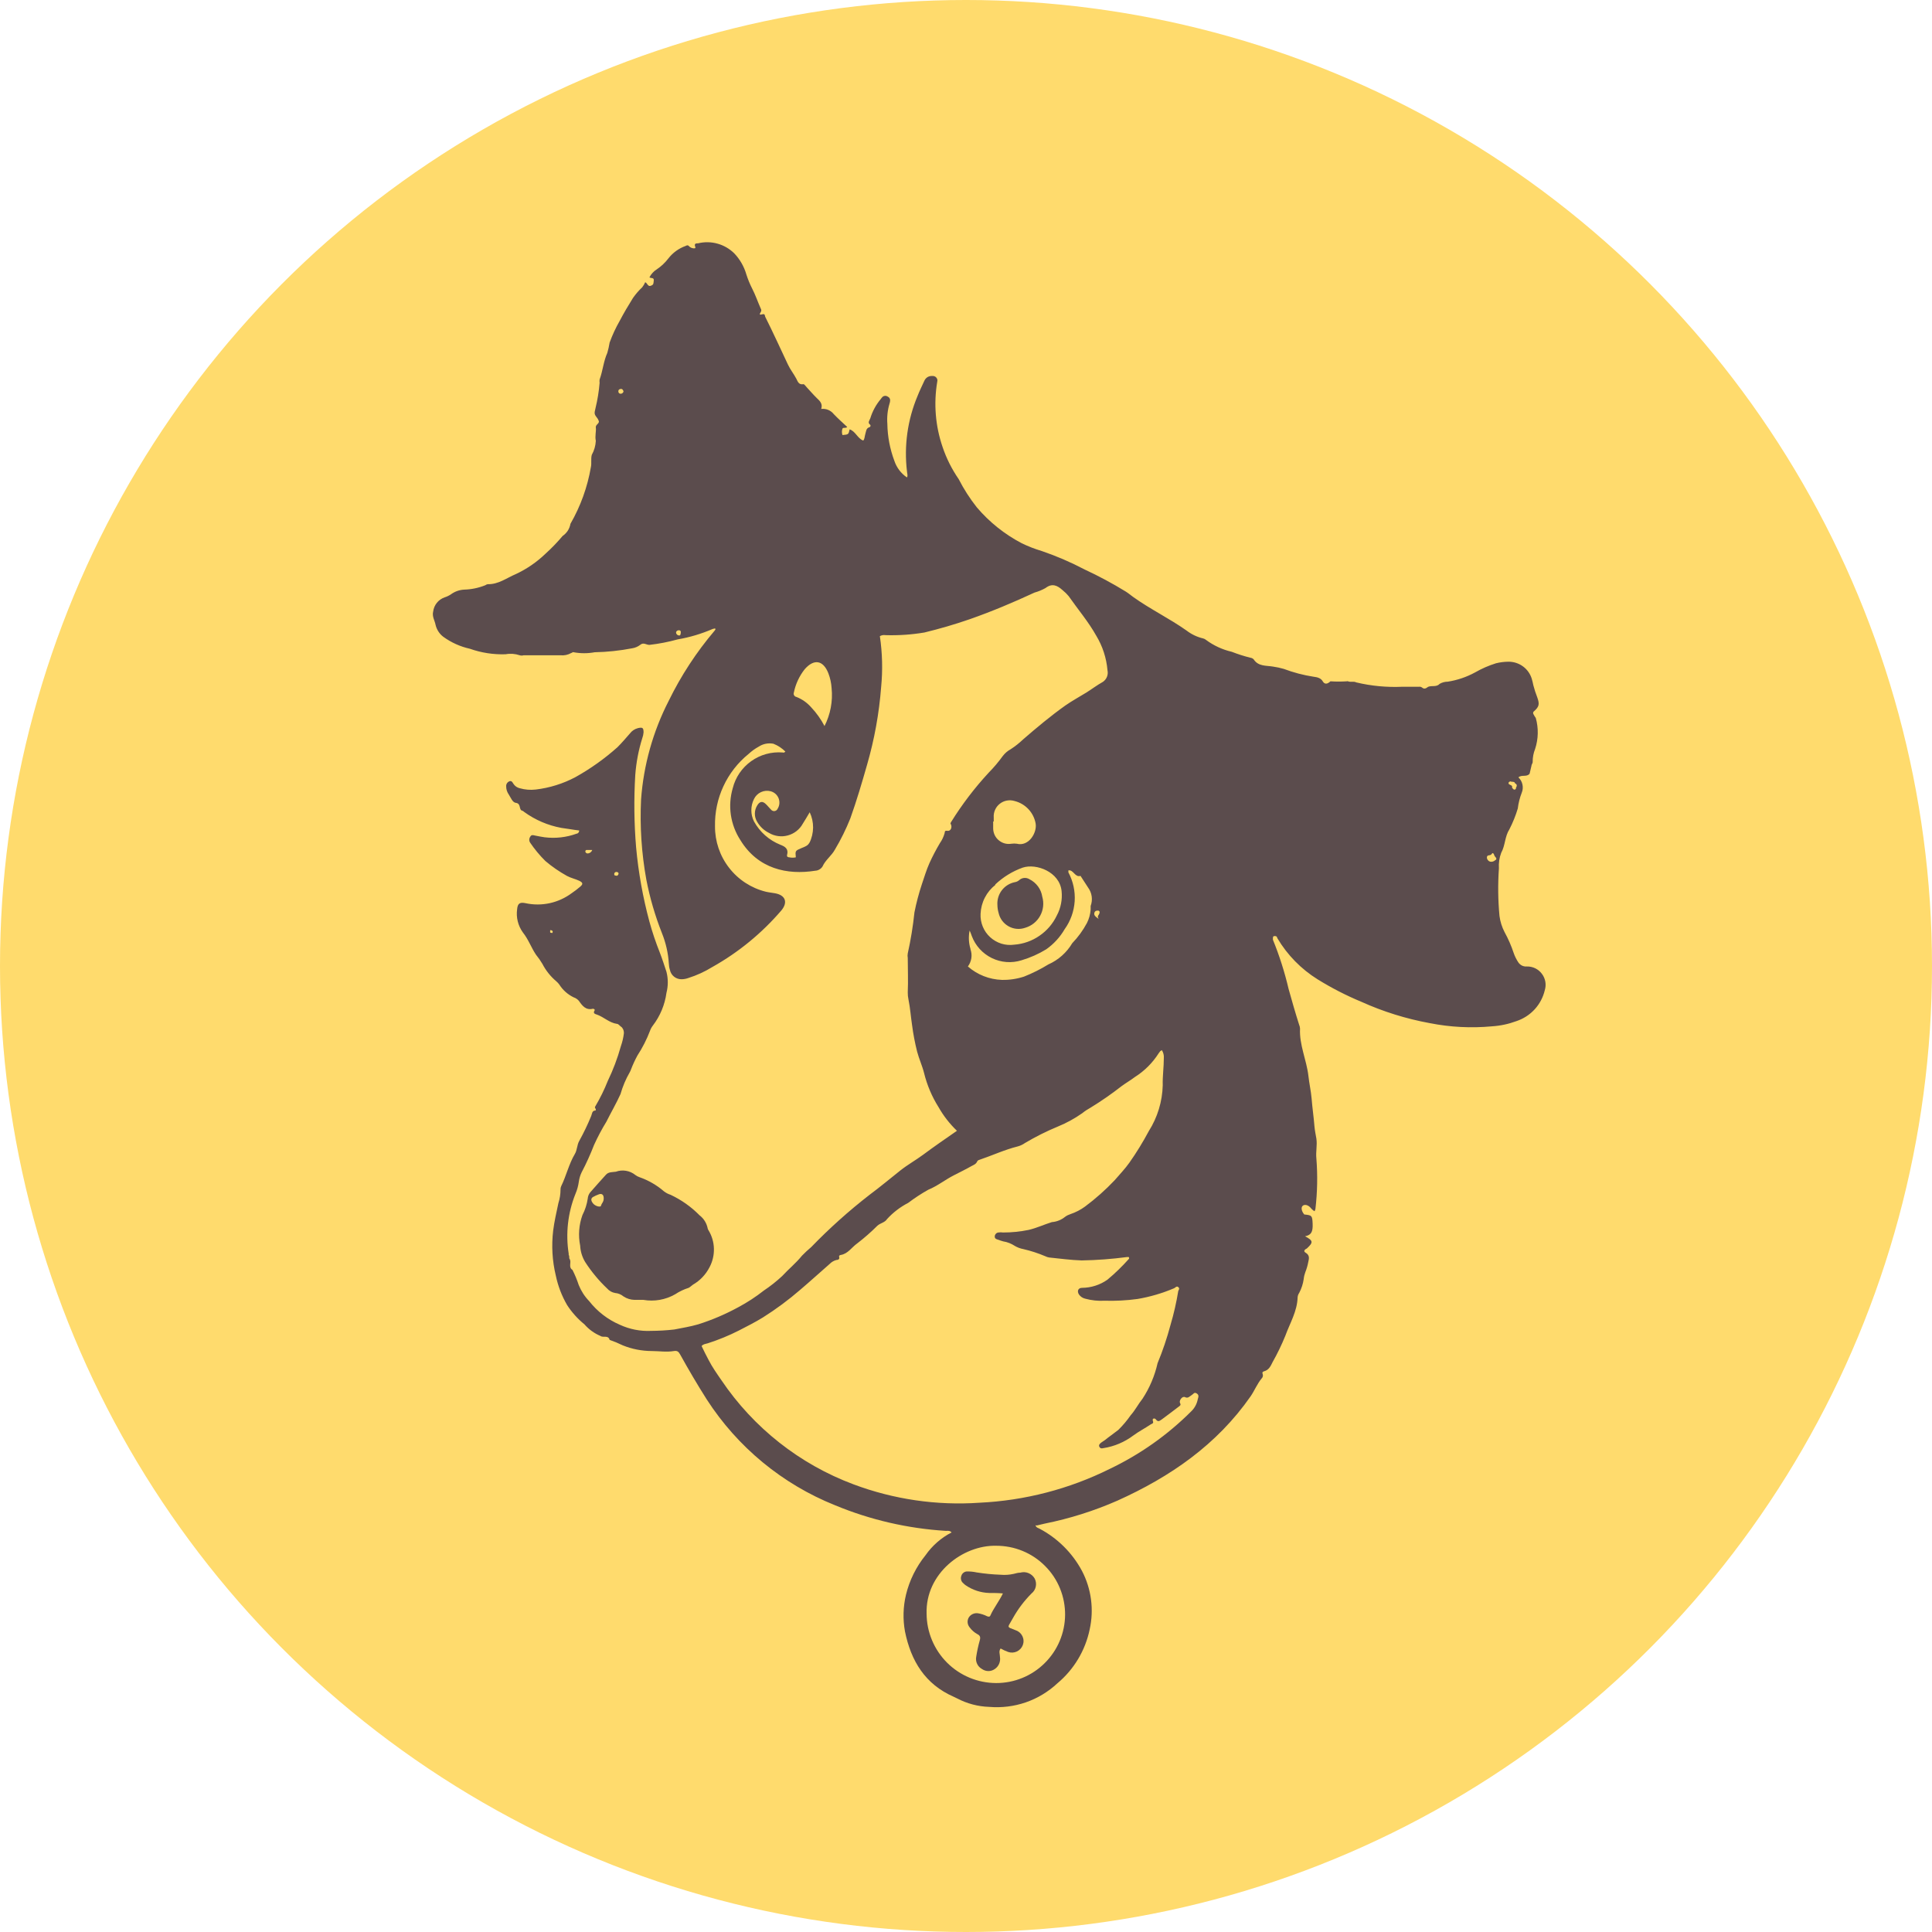 <?xml version="1.0" encoding="UTF-8"?> <svg xmlns="http://www.w3.org/2000/svg" width="48" height="48" viewBox="0 0 48 48" fill="none"><circle cx="24" cy="24" r="24" fill="#FFDB6D"></circle><path d="M37.935 24.012C37.893 24.015 37.852 24.008 37.814 23.99C37.777 23.971 37.745 23.944 37.722 23.909C37.675 23.838 37.636 23.761 37.608 23.68C37.548 23.499 37.472 23.324 37.38 23.157C37.315 23.031 37.272 22.895 37.254 22.755C37.217 22.362 37.213 21.967 37.24 21.574C37.231 21.442 37.25 21.311 37.297 21.188C37.4 21.003 37.384 20.786 37.501 20.603C37.586 20.438 37.656 20.265 37.709 20.087C37.725 19.953 37.758 19.822 37.807 19.696C37.834 19.631 37.84 19.56 37.825 19.492C37.811 19.424 37.776 19.362 37.725 19.314C37.802 19.239 37.935 19.314 38.003 19.221L38.047 19.033C38.047 18.994 38.083 18.962 38.079 18.926C38.078 18.816 38.099 18.708 38.14 18.606C38.221 18.357 38.227 18.09 38.156 17.838C38.135 17.809 38.116 17.777 38.099 17.745C38.093 17.736 38.09 17.725 38.09 17.714C38.09 17.703 38.093 17.692 38.099 17.683C38.243 17.558 38.255 17.498 38.191 17.32C38.153 17.223 38.121 17.124 38.095 17.023C38.084 16.969 38.072 16.916 38.056 16.863C38.018 16.739 37.941 16.631 37.836 16.555C37.731 16.479 37.605 16.439 37.476 16.44C37.372 16.441 37.268 16.454 37.167 16.479C36.985 16.536 36.809 16.613 36.644 16.708C36.434 16.822 36.206 16.899 35.97 16.936C35.9 16.936 35.831 16.954 35.769 16.989C35.689 17.078 35.572 17.025 35.481 17.064C35.435 17.098 35.39 17.13 35.335 17.085C35.324 17.076 35.312 17.069 35.298 17.065C35.285 17.061 35.271 17.06 35.257 17.062C35.12 17.062 34.983 17.062 34.848 17.062C34.461 17.08 34.072 17.044 33.695 16.954C33.631 16.92 33.555 16.954 33.491 16.927C33.487 16.925 33.482 16.924 33.476 16.924C33.471 16.924 33.466 16.925 33.462 16.927C33.326 16.936 33.19 16.936 33.055 16.927C32.977 17 32.909 17.007 32.863 16.927C32.817 16.847 32.73 16.824 32.635 16.813C32.382 16.774 32.135 16.709 31.897 16.619C31.808 16.593 31.718 16.574 31.627 16.561C31.46 16.532 31.262 16.561 31.147 16.381C31.124 16.358 31.093 16.343 31.061 16.34C30.905 16.301 30.753 16.252 30.604 16.194C30.372 16.14 30.155 16.04 29.964 15.899C29.944 15.881 29.919 15.868 29.893 15.862C29.743 15.827 29.602 15.76 29.48 15.666C29.052 15.364 28.579 15.136 28.154 14.832C28.093 14.789 28.036 14.738 27.969 14.697C27.64 14.495 27.299 14.312 26.948 14.149C26.607 13.97 26.253 13.817 25.888 13.692C25.714 13.64 25.544 13.575 25.381 13.495C24.956 13.272 24.579 12.97 24.268 12.604C24.096 12.386 23.945 12.151 23.818 11.903C23.649 11.658 23.514 11.39 23.419 11.108C23.239 10.585 23.194 10.026 23.286 9.481C23.291 9.464 23.291 9.445 23.287 9.428C23.282 9.41 23.274 9.394 23.262 9.38C23.25 9.366 23.235 9.356 23.218 9.349C23.201 9.342 23.183 9.34 23.165 9.342C23.124 9.338 23.082 9.347 23.046 9.368C23.011 9.389 22.983 9.421 22.966 9.459C22.909 9.584 22.847 9.708 22.797 9.836C22.548 10.428 22.457 11.075 22.534 11.713C22.534 11.759 22.562 11.807 22.534 11.862C22.386 11.763 22.275 11.616 22.219 11.446C22.11 11.154 22.051 10.845 22.046 10.532C22.033 10.362 22.051 10.191 22.1 10.027C22.107 10.007 22.112 9.985 22.114 9.964C22.118 9.942 22.115 9.919 22.104 9.899C22.094 9.879 22.077 9.863 22.057 9.854C22.039 9.841 22.017 9.834 21.995 9.834C21.973 9.834 21.952 9.841 21.933 9.854C21.914 9.872 21.896 9.893 21.881 9.916C21.764 10.055 21.676 10.217 21.623 10.391C21.607 10.443 21.543 10.498 21.623 10.557C21.625 10.562 21.627 10.568 21.628 10.573C21.628 10.578 21.628 10.584 21.626 10.589C21.624 10.594 21.621 10.599 21.618 10.603C21.614 10.607 21.61 10.61 21.605 10.612C21.515 10.637 21.52 10.717 21.499 10.781C21.479 10.845 21.486 10.9 21.447 10.946C21.303 10.891 21.257 10.717 21.109 10.667C21.081 10.795 21.081 10.795 20.931 10.809C20.913 10.757 20.913 10.701 20.931 10.649C20.951 10.61 21.013 10.649 21.049 10.608C20.937 10.503 20.821 10.4 20.716 10.29C20.679 10.243 20.631 10.207 20.577 10.184C20.522 10.161 20.462 10.153 20.403 10.16C20.446 10.025 20.364 9.959 20.289 9.886C20.213 9.813 20.124 9.708 20.042 9.621C20.015 9.591 19.98 9.541 19.96 9.545C19.841 9.568 19.816 9.468 19.784 9.408C19.72 9.287 19.633 9.18 19.576 9.057C19.389 8.661 19.208 8.262 19.012 7.871C18.998 7.841 19.012 7.789 18.938 7.809C18.865 7.83 18.865 7.809 18.9 7.754C18.909 7.741 18.914 7.726 18.914 7.71C18.914 7.694 18.909 7.678 18.9 7.665C18.826 7.498 18.769 7.327 18.685 7.165C18.628 7.053 18.581 6.937 18.543 6.818C18.486 6.621 18.383 6.442 18.242 6.294C18.126 6.18 17.982 6.096 17.825 6.053C17.668 6.009 17.502 6.007 17.344 6.045C17.298 6.045 17.239 6.045 17.273 6.132C17.291 6.176 17.25 6.171 17.225 6.169C17.181 6.164 17.14 6.143 17.111 6.109C17.093 6.089 17.067 6.091 17.038 6.109C16.867 6.169 16.717 6.277 16.606 6.42C16.526 6.525 16.429 6.616 16.32 6.69C16.241 6.738 16.177 6.808 16.135 6.891C16.172 6.918 16.252 6.891 16.243 6.966C16.233 7.042 16.243 7.067 16.183 7.094C16.094 7.14 16.087 7.032 16.03 7.012C16.011 7.057 15.985 7.099 15.955 7.138C15.87 7.218 15.793 7.307 15.726 7.403C15.61 7.59 15.498 7.777 15.395 7.974C15.297 8.145 15.214 8.325 15.146 8.511C15.132 8.597 15.113 8.682 15.089 8.766C14.993 8.979 14.977 9.212 14.897 9.429C14.893 9.456 14.893 9.484 14.897 9.511C14.88 9.722 14.846 9.931 14.796 10.137C14.76 10.286 14.76 10.286 14.854 10.409C14.86 10.418 14.864 10.428 14.867 10.439C14.918 10.523 14.79 10.539 14.803 10.624C14.817 10.708 14.776 10.834 14.803 10.953C14.797 11.075 14.762 11.194 14.703 11.3C14.675 11.403 14.703 11.508 14.68 11.608C14.595 12.103 14.423 12.579 14.173 13.013C14.162 13.074 14.14 13.132 14.107 13.184C14.073 13.236 14.03 13.28 13.979 13.315C13.848 13.471 13.707 13.617 13.556 13.754C13.339 13.963 13.089 14.136 12.816 14.263C12.587 14.359 12.384 14.521 12.117 14.514C12.095 14.518 12.075 14.527 12.057 14.54C11.89 14.607 11.712 14.644 11.532 14.649C11.416 14.655 11.304 14.694 11.21 14.761C11.16 14.796 11.105 14.823 11.047 14.841C10.972 14.867 10.905 14.914 10.854 14.976C10.804 15.038 10.772 15.113 10.762 15.193C10.73 15.316 10.803 15.421 10.821 15.522C10.848 15.64 10.915 15.745 11.011 15.819C11.209 15.963 11.434 16.065 11.674 16.118C11.959 16.219 12.26 16.265 12.562 16.255C12.679 16.233 12.799 16.242 12.912 16.28C12.944 16.29 12.978 16.29 13.01 16.28C13.316 16.28 13.622 16.28 13.924 16.28C14.017 16.29 14.111 16.27 14.193 16.223C14.212 16.223 14.228 16.194 14.253 16.205C14.425 16.237 14.601 16.237 14.774 16.205C15.086 16.199 15.397 16.166 15.704 16.107C15.777 16.096 15.846 16.067 15.905 16.022C15.987 15.951 16.055 16.022 16.133 16.022C16.372 15.995 16.608 15.949 16.839 15.885C17.137 15.834 17.427 15.747 17.705 15.627C17.728 15.627 17.755 15.6 17.778 15.627C17.773 15.642 17.765 15.656 17.755 15.668C17.303 16.2 16.919 16.787 16.613 17.414C16.222 18.176 15.989 19.01 15.927 19.865C15.895 20.531 15.939 21.199 16.058 21.855C16.146 22.309 16.276 22.754 16.446 23.184C16.543 23.425 16.601 23.68 16.617 23.938C16.619 23.993 16.628 24.048 16.645 24.101C16.659 24.167 16.696 24.226 16.75 24.268C16.803 24.309 16.869 24.331 16.937 24.329C16.992 24.328 17.047 24.318 17.099 24.299C17.309 24.233 17.51 24.141 17.698 24.025C18.348 23.661 18.929 23.184 19.414 22.618C19.58 22.417 19.514 22.239 19.254 22.193C19.178 22.179 19.101 22.172 19.025 22.154C18.663 22.064 18.342 21.855 18.114 21.56C17.885 21.266 17.762 20.903 17.764 20.53C17.757 20.186 17.828 19.846 17.973 19.534C18.117 19.223 18.331 18.948 18.598 18.732C18.675 18.661 18.76 18.599 18.852 18.549C18.959 18.479 19.089 18.454 19.215 18.478C19.326 18.521 19.427 18.588 19.512 18.672C19.505 18.683 19.494 18.691 19.482 18.695C19.469 18.7 19.456 18.7 19.443 18.695C19.166 18.673 18.889 18.749 18.662 18.912C18.435 19.074 18.273 19.311 18.205 19.582C18.142 19.797 18.126 20.023 18.158 20.245C18.191 20.467 18.27 20.68 18.392 20.868C18.831 21.59 19.56 21.743 20.254 21.633C20.291 21.631 20.326 21.621 20.357 21.602C20.389 21.584 20.415 21.559 20.435 21.528C20.508 21.364 20.663 21.259 20.745 21.105C20.892 20.859 21.018 20.602 21.125 20.336C21.282 19.897 21.415 19.447 21.543 18.997C21.725 18.367 21.842 17.72 21.892 17.066C21.933 16.646 21.922 16.223 21.86 15.805C21.902 15.781 21.95 15.772 21.997 15.78C22.323 15.79 22.648 15.768 22.968 15.714C23.345 15.622 23.722 15.513 24.09 15.385C24.639 15.193 25.175 14.967 25.703 14.722C25.798 14.696 25.889 14.658 25.975 14.61C26.142 14.482 26.27 14.546 26.398 14.661C26.454 14.706 26.505 14.756 26.551 14.811C26.779 15.138 27.042 15.447 27.236 15.794C27.393 16.054 27.489 16.347 27.515 16.651C27.527 16.705 27.523 16.762 27.503 16.813C27.483 16.865 27.447 16.91 27.401 16.941C27.257 17.021 27.126 17.121 26.987 17.208C26.848 17.295 26.635 17.411 26.468 17.528C26.103 17.788 25.758 18.076 25.418 18.371C25.323 18.462 25.219 18.544 25.109 18.615C25.032 18.657 24.965 18.715 24.913 18.784C24.807 18.931 24.69 19.069 24.563 19.198C24.212 19.577 23.898 19.99 23.626 20.429C23.626 20.443 23.601 20.45 23.626 20.482C23.661 20.564 23.615 20.653 23.54 20.642C23.464 20.63 23.476 20.667 23.469 20.699C23.444 20.789 23.404 20.874 23.35 20.95C23.255 21.11 23.169 21.275 23.092 21.444C23.016 21.613 22.964 21.793 22.904 21.967C22.828 22.196 22.766 22.43 22.719 22.668C22.683 23.011 22.628 23.351 22.553 23.687C22.546 23.725 22.546 23.764 22.553 23.801C22.553 24.085 22.566 24.37 22.553 24.653C22.552 24.714 22.558 24.775 22.571 24.834C22.614 25.042 22.628 25.257 22.66 25.467C22.689 25.69 22.731 25.911 22.786 26.129C22.834 26.31 22.914 26.481 22.959 26.662C23.033 26.961 23.154 27.246 23.318 27.507C23.441 27.724 23.595 27.922 23.775 28.094C23.485 28.295 23.206 28.487 22.936 28.688C22.751 28.825 22.546 28.939 22.365 29.083C22.112 29.284 21.863 29.492 21.602 29.686C21.089 30.084 20.605 30.518 20.154 30.984C20.074 31.051 19.998 31.122 19.925 31.197C19.777 31.381 19.592 31.53 19.432 31.704C19.29 31.836 19.137 31.957 18.975 32.065C18.777 32.221 18.565 32.359 18.342 32.478C18.025 32.651 17.691 32.794 17.346 32.903C17.15 32.96 16.951 32.992 16.752 33.031C16.562 33.053 16.37 33.064 16.179 33.065C15.91 33.078 15.642 33.026 15.397 32.912C15.098 32.783 14.837 32.581 14.637 32.325C14.525 32.21 14.438 32.074 14.378 31.925C14.336 31.797 14.284 31.671 14.223 31.551C14.116 31.484 14.2 31.368 14.157 31.286C14.127 31.256 14.157 31.212 14.129 31.18V31.148C14.05 30.646 14.108 30.131 14.298 29.659C14.339 29.563 14.367 29.461 14.381 29.357C14.392 29.278 14.415 29.201 14.449 29.129C14.566 28.907 14.669 28.678 14.76 28.444C14.85 28.246 14.952 28.053 15.066 27.868C15.18 27.639 15.313 27.411 15.416 27.183C15.47 26.994 15.546 26.813 15.644 26.643C15.658 26.619 15.669 26.594 15.678 26.568C15.723 26.45 15.776 26.336 15.836 26.225C15.962 26.032 16.067 25.826 16.149 25.611C16.165 25.564 16.189 25.52 16.22 25.48C16.401 25.243 16.518 24.963 16.558 24.667C16.602 24.496 16.602 24.316 16.558 24.144C16.505 23.984 16.453 23.822 16.391 23.662C16.292 23.413 16.206 23.158 16.135 22.899C15.972 22.294 15.861 21.677 15.804 21.053C15.754 20.455 15.747 19.854 15.783 19.255C15.806 18.945 15.864 18.638 15.957 18.341C15.974 18.295 15.985 18.246 15.989 18.197C15.989 18.078 15.962 18.065 15.85 18.09C15.77 18.11 15.7 18.157 15.651 18.222C15.55 18.337 15.454 18.451 15.342 18.563C15.022 18.849 14.671 19.099 14.296 19.308C13.989 19.471 13.655 19.575 13.309 19.616C13.177 19.631 13.044 19.621 12.916 19.584C12.884 19.577 12.853 19.564 12.825 19.545C12.798 19.526 12.774 19.502 12.756 19.474C12.731 19.435 12.713 19.392 12.658 19.41C12.632 19.42 12.61 19.438 12.595 19.461C12.58 19.485 12.573 19.513 12.576 19.541C12.576 19.613 12.6 19.683 12.642 19.742C12.692 19.819 12.733 19.938 12.818 19.947C12.955 19.965 12.88 20.121 12.98 20.144C12.994 20.144 13.008 20.162 13.021 20.171C13.297 20.372 13.614 20.508 13.949 20.569C14.097 20.587 14.244 20.617 14.39 20.633C14.391 20.651 14.385 20.67 14.373 20.685C14.362 20.7 14.345 20.71 14.326 20.712C14.072 20.805 13.799 20.835 13.531 20.802C13.455 20.788 13.378 20.779 13.302 20.761C13.227 20.742 13.197 20.74 13.17 20.795C13.156 20.815 13.149 20.84 13.149 20.864C13.149 20.889 13.156 20.913 13.17 20.934C13.281 21.098 13.408 21.251 13.549 21.391C13.716 21.533 13.897 21.657 14.088 21.763C14.187 21.816 14.296 21.837 14.394 21.884C14.493 21.933 14.483 21.971 14.413 22.031C14.342 22.09 14.276 22.143 14.203 22.191C14.041 22.311 13.855 22.396 13.658 22.439C13.461 22.482 13.257 22.482 13.06 22.44C12.921 22.41 12.861 22.44 12.848 22.588C12.819 22.793 12.871 23.001 12.992 23.168C13.129 23.34 13.197 23.541 13.316 23.719C13.375 23.791 13.428 23.867 13.476 23.948C13.562 24.114 13.68 24.262 13.823 24.382C13.852 24.406 13.877 24.435 13.899 24.466C13.986 24.601 14.108 24.709 14.253 24.779C14.302 24.795 14.346 24.825 14.381 24.864C14.465 24.985 14.552 25.106 14.732 25.062C14.755 25.062 14.785 25.083 14.774 25.101C14.723 25.179 14.787 25.193 14.835 25.209C15.004 25.27 15.139 25.41 15.324 25.437C15.368 25.437 15.395 25.487 15.432 25.51C15.468 25.533 15.505 25.599 15.5 25.675C15.487 25.784 15.461 25.891 15.425 25.994C15.342 26.291 15.234 26.579 15.1 26.856C15.014 27.073 14.911 27.283 14.792 27.484C14.785 27.491 14.781 27.501 14.781 27.511C14.781 27.522 14.785 27.532 14.792 27.539C14.808 27.557 14.806 27.589 14.792 27.591C14.707 27.591 14.71 27.674 14.689 27.724C14.602 27.938 14.502 28.146 14.39 28.348C14.333 28.45 14.34 28.576 14.282 28.67C14.132 28.923 14.07 29.211 13.942 29.472C13.93 29.497 13.925 29.526 13.926 29.554C13.926 29.669 13.908 29.783 13.873 29.892C13.825 30.12 13.771 30.349 13.743 30.577C13.699 30.95 13.721 31.328 13.809 31.692C13.863 31.95 13.958 32.198 14.091 32.426C14.208 32.606 14.353 32.767 14.52 32.903C14.629 33.028 14.765 33.127 14.918 33.191C14.986 33.243 15.112 33.161 15.146 33.289C15.258 33.328 15.368 33.374 15.475 33.426C15.703 33.518 15.947 33.565 16.192 33.566C16.373 33.566 16.56 33.598 16.745 33.566C16.825 33.554 16.857 33.579 16.896 33.648C17.106 34.027 17.326 34.402 17.558 34.767C18.323 35.953 19.436 36.872 20.745 37.397C21.622 37.761 22.553 37.976 23.501 38.034C23.544 38.034 23.597 38.021 23.642 38.073C23.383 38.206 23.161 38.401 22.994 38.64C22.762 38.927 22.596 39.261 22.509 39.62C22.437 39.919 22.429 40.231 22.484 40.534C22.633 41.265 22.984 41.845 23.695 42.156L23.784 42.199C24.029 42.327 24.3 42.398 24.577 42.407C24.885 42.433 25.195 42.395 25.487 42.294C25.779 42.193 26.046 42.031 26.272 41.82C26.681 41.478 26.963 41.008 27.072 40.486C27.183 39.992 27.115 39.474 26.88 39.026C26.641 38.58 26.274 38.216 25.826 37.979C25.794 37.964 25.756 37.954 25.735 37.918C25.715 37.881 25.751 37.902 25.76 37.9L25.954 37.854C26.576 37.729 27.181 37.538 27.762 37.283C29.077 36.691 30.233 35.894 31.072 34.69C31.17 34.546 31.234 34.381 31.346 34.246C31.36 34.233 31.37 34.215 31.374 34.196C31.379 34.177 31.378 34.157 31.371 34.139C31.353 34.098 31.371 34.077 31.41 34.068C31.524 34.036 31.568 33.943 31.618 33.84C31.737 33.63 31.842 33.412 31.933 33.189C32.047 32.873 32.23 32.579 32.239 32.229C32.243 32.191 32.256 32.154 32.278 32.122C32.335 32.015 32.373 31.899 32.39 31.779C32.396 31.72 32.41 31.661 32.431 31.605C32.464 31.523 32.488 31.439 32.504 31.352C32.525 31.265 32.541 31.185 32.438 31.123C32.374 31.087 32.415 31.041 32.468 31.018C32.632 30.867 32.628 30.824 32.424 30.715C32.575 30.685 32.621 30.609 32.612 30.401C32.603 30.194 32.591 30.194 32.404 30.173C32.335 30.093 32.319 29.999 32.365 29.958C32.411 29.917 32.495 29.933 32.561 30.006C32.588 30.041 32.621 30.071 32.66 30.093C32.67 30.074 32.678 30.053 32.682 30.031C32.73 29.616 32.738 29.198 32.705 28.782C32.687 28.617 32.73 28.453 32.705 28.288C32.687 28.185 32.666 28.085 32.657 27.982C32.639 27.754 32.605 27.525 32.587 27.297C32.571 27.107 32.527 26.918 32.507 26.73C32.461 26.333 32.278 25.958 32.299 25.554C32.297 25.52 32.289 25.488 32.276 25.458C32.182 25.163 32.098 24.868 32.015 24.571C31.917 24.153 31.787 23.744 31.625 23.347C31.625 23.347 31.625 23.326 31.625 23.315C31.625 23.303 31.625 23.269 31.641 23.262C31.661 23.254 31.684 23.254 31.705 23.262C31.721 23.262 31.73 23.296 31.739 23.315C31.985 23.728 32.327 24.077 32.735 24.331C33.082 24.546 33.446 24.733 33.822 24.889C34.364 25.134 34.935 25.312 35.52 25.419C36.028 25.52 36.548 25.547 37.064 25.499C37.274 25.486 37.48 25.442 37.677 25.369C37.85 25.311 38.005 25.211 38.129 25.076C38.252 24.942 38.338 24.778 38.38 24.601C38.401 24.532 38.406 24.459 38.393 24.388C38.38 24.317 38.351 24.25 38.307 24.193C38.264 24.135 38.208 24.089 38.143 24.057C38.078 24.026 38.007 24.01 37.935 24.012ZM37.526 19.413C37.558 19.431 37.603 19.413 37.633 19.442C37.634 19.45 37.637 19.457 37.643 19.463C37.648 19.469 37.655 19.473 37.663 19.474C37.695 19.504 37.686 19.538 37.663 19.573C37.661 19.581 37.661 19.589 37.663 19.598C37.615 19.646 37.592 19.598 37.567 19.57C37.581 19.511 37.533 19.511 37.498 19.488C37.464 19.465 37.476 19.424 37.526 19.413ZM15.42 9.783C15.412 9.783 15.404 9.781 15.397 9.778C15.389 9.775 15.383 9.77 15.377 9.764C15.372 9.758 15.368 9.751 15.365 9.743C15.363 9.735 15.362 9.727 15.363 9.719C15.363 9.678 15.4 9.662 15.432 9.662C15.464 9.662 15.484 9.692 15.491 9.728C15.487 9.744 15.477 9.757 15.465 9.767C15.452 9.777 15.436 9.783 15.42 9.783ZM16.864 15.787C16.845 15.785 16.827 15.775 16.814 15.76C16.802 15.745 16.795 15.726 16.796 15.707C16.801 15.691 16.811 15.678 16.826 15.669C16.84 15.66 16.857 15.657 16.873 15.659C16.905 15.659 16.919 15.684 16.914 15.718C16.91 15.753 16.907 15.798 16.864 15.787ZM20.11 20.934C20.076 21.012 19.989 21.039 19.912 21.071C19.756 21.137 19.756 21.137 19.772 21.3C19.719 21.312 19.663 21.312 19.61 21.3C19.574 21.3 19.544 21.284 19.555 21.24C19.596 21.09 19.505 21.032 19.386 20.987C19.108 20.875 18.877 20.671 18.733 20.409C18.689 20.322 18.667 20.227 18.667 20.13C18.667 20.033 18.689 19.938 18.733 19.851C18.769 19.776 18.83 19.715 18.906 19.68C18.982 19.645 19.068 19.637 19.149 19.659C19.192 19.671 19.233 19.693 19.267 19.723C19.301 19.753 19.327 19.791 19.344 19.833C19.36 19.875 19.367 19.921 19.363 19.966C19.359 20.011 19.344 20.055 19.32 20.093C19.313 20.109 19.303 20.122 19.29 20.132C19.276 20.142 19.26 20.149 19.244 20.151C19.227 20.153 19.21 20.151 19.195 20.144C19.179 20.138 19.166 20.127 19.155 20.114C19.112 20.073 19.076 20.023 19.032 19.982C18.95 19.899 18.879 19.906 18.817 20.004C18.776 20.067 18.754 20.14 18.754 20.216C18.754 20.291 18.776 20.364 18.817 20.427C18.885 20.541 18.984 20.633 19.103 20.692C19.173 20.734 19.251 20.761 19.331 20.772C19.412 20.783 19.494 20.778 19.573 20.756C19.651 20.735 19.725 20.698 19.789 20.648C19.853 20.598 19.907 20.535 19.946 20.463C20.001 20.379 20.051 20.29 20.117 20.18C20.173 20.299 20.202 20.43 20.201 20.561C20.199 20.693 20.169 20.823 20.11 20.941V20.934ZM20.483 18.035C20.396 17.869 20.287 17.715 20.158 17.578C20.058 17.462 19.93 17.371 19.786 17.315C19.774 17.313 19.763 17.308 19.753 17.301C19.743 17.294 19.734 17.285 19.729 17.274C19.723 17.263 19.719 17.251 19.718 17.239C19.718 17.227 19.72 17.215 19.724 17.203C19.767 16.992 19.86 16.794 19.994 16.625C20.222 16.365 20.451 16.397 20.581 16.728C20.626 16.846 20.653 16.97 20.661 17.096C20.694 17.422 20.632 17.75 20.483 18.042V18.035ZM13.702 23.175C13.679 23.175 13.663 23.175 13.668 23.139C13.672 23.102 13.668 23.111 13.668 23.109C13.718 23.109 13.734 23.13 13.732 23.152C13.73 23.175 13.718 23.182 13.702 23.182V23.175ZM14.582 21.197C14.561 21.197 14.545 21.179 14.543 21.156C14.542 21.15 14.543 21.145 14.544 21.14C14.546 21.135 14.549 21.13 14.553 21.127C14.556 21.123 14.561 21.12 14.566 21.118C14.571 21.117 14.576 21.116 14.582 21.117C14.623 21.117 14.662 21.117 14.714 21.117C14.705 21.144 14.687 21.167 14.663 21.183C14.639 21.198 14.61 21.206 14.582 21.204V21.197ZM15.313 21.754C15.283 21.754 15.258 21.754 15.26 21.713C15.261 21.7 15.267 21.687 15.276 21.677C15.286 21.668 15.299 21.663 15.313 21.663C15.34 21.663 15.37 21.677 15.368 21.706C15.365 21.736 15.342 21.759 15.313 21.761V21.754ZM27.275 22.62C27.33 22.632 27.325 22.668 27.309 22.707C27.293 22.746 27.252 22.757 27.296 22.83C27.218 22.773 27.172 22.744 27.19 22.675C27.193 22.666 27.197 22.658 27.202 22.651C27.208 22.644 27.215 22.638 27.223 22.633C27.23 22.629 27.239 22.626 27.248 22.625C27.257 22.624 27.266 22.625 27.275 22.627V22.62ZM24.689 20.409V20.31C24.684 20.245 24.696 20.18 24.722 20.121C24.748 20.061 24.789 20.009 24.84 19.969C24.891 19.929 24.951 19.901 25.015 19.89C25.079 19.878 25.145 19.882 25.207 19.901C25.339 19.934 25.458 20.004 25.551 20.103C25.644 20.202 25.706 20.326 25.73 20.459C25.769 20.687 25.561 21.039 25.262 20.962C25.219 20.956 25.175 20.956 25.132 20.962C25.077 20.971 25.021 20.969 24.967 20.956C24.913 20.942 24.862 20.916 24.819 20.881C24.775 20.846 24.74 20.802 24.715 20.752C24.691 20.702 24.677 20.647 24.675 20.591C24.675 20.532 24.675 20.47 24.675 20.409H24.689ZM24.725 21.976C24.922 21.79 25.155 21.646 25.411 21.555C25.744 21.446 26.325 21.658 26.375 22.138C26.397 22.348 26.356 22.56 26.256 22.746C26.159 22.949 26.011 23.122 25.825 23.249C25.64 23.377 25.425 23.453 25.201 23.47C25.093 23.485 24.983 23.477 24.879 23.445C24.776 23.412 24.68 23.358 24.6 23.284C24.52 23.211 24.457 23.121 24.416 23.02C24.375 22.919 24.356 22.811 24.362 22.702C24.368 22.563 24.404 22.426 24.468 22.302C24.532 22.177 24.622 22.069 24.732 21.983L24.725 21.976ZM24.111 23.575C24.067 23.427 24.059 23.27 24.09 23.118C24.11 23.162 24.128 23.207 24.143 23.253C24.232 23.493 24.41 23.689 24.64 23.802C24.87 23.915 25.134 23.935 25.379 23.858C25.595 23.794 25.803 23.702 25.995 23.584C26.182 23.452 26.338 23.281 26.452 23.084C26.598 22.881 26.683 22.641 26.7 22.392C26.716 22.143 26.662 21.894 26.544 21.674C26.543 21.664 26.543 21.653 26.544 21.642C26.544 21.642 26.544 21.642 26.544 21.624C26.672 21.604 26.706 21.805 26.845 21.761C26.907 21.857 26.969 21.955 27.033 22.051C27.081 22.116 27.112 22.192 27.123 22.272C27.134 22.351 27.125 22.433 27.097 22.508V22.597C27.088 22.715 27.057 22.83 27.003 22.935C26.905 23.117 26.783 23.285 26.64 23.433C26.501 23.667 26.294 23.851 26.046 23.961C25.854 24.079 25.652 24.18 25.443 24.263C25.265 24.321 25.079 24.349 24.892 24.345C24.58 24.335 24.281 24.217 24.047 24.012C24.092 23.951 24.121 23.88 24.133 23.806C24.144 23.731 24.136 23.655 24.111 23.584V23.575ZM26.462 40.118C26.459 40.57 26.277 41.002 25.955 41.32C25.634 41.639 25.2 41.816 24.748 41.815C24.291 41.813 23.854 41.632 23.53 41.309C23.207 40.986 23.024 40.549 23.021 40.093C22.989 39.094 23.919 38.384 24.75 38.404C24.976 38.404 25.2 38.447 25.409 38.534C25.618 38.62 25.807 38.747 25.966 38.908C26.126 39.068 26.252 39.258 26.337 39.468C26.422 39.677 26.464 39.901 26.462 40.127V40.118ZM29.758 34.765C29.736 34.879 29.68 34.984 29.596 35.064C29.007 35.653 28.322 36.136 27.57 36.495C26.561 36.996 25.458 37.282 24.332 37.335C23.269 37.408 22.203 37.252 21.205 36.878C19.869 36.379 18.722 35.474 17.924 34.292C17.812 34.13 17.696 33.965 17.607 33.792C17.545 33.675 17.488 33.563 17.431 33.442C17.474 33.39 17.533 33.39 17.584 33.374C17.848 33.289 18.106 33.184 18.354 33.058C18.559 32.953 18.762 32.85 18.957 32.73C19.282 32.525 19.591 32.296 19.882 32.044C20.129 31.834 20.369 31.615 20.613 31.402C20.659 31.355 20.716 31.321 20.78 31.304C20.819 31.304 20.871 31.288 20.846 31.219C20.846 31.194 20.862 31.185 20.885 31.18C21.068 31.151 21.159 30.989 21.296 30.893C21.473 30.757 21.641 30.61 21.799 30.452C21.872 30.386 21.982 30.376 22.039 30.287C22.189 30.123 22.367 29.987 22.564 29.885C22.723 29.765 22.89 29.655 23.064 29.558C23.293 29.465 23.485 29.307 23.702 29.198C23.848 29.122 23.997 29.051 24.14 28.969C24.193 28.942 24.252 28.919 24.277 28.857C24.282 28.847 24.289 28.839 24.297 28.832C24.305 28.825 24.315 28.82 24.326 28.818C24.648 28.709 24.956 28.565 25.287 28.482C25.351 28.465 25.411 28.436 25.465 28.398C25.729 28.241 26.003 28.104 26.286 27.987C26.498 27.9 26.699 27.79 26.887 27.658C26.951 27.606 27.02 27.56 27.092 27.521C27.36 27.357 27.617 27.179 27.864 26.986C27.972 26.906 28.093 26.837 28.196 26.758C28.434 26.608 28.636 26.406 28.787 26.168C28.799 26.15 28.812 26.132 28.826 26.116C28.826 26.116 28.844 26.104 28.865 26.09C28.903 26.148 28.921 26.218 28.915 26.287C28.915 26.515 28.881 26.744 28.888 26.961C28.878 27.366 28.758 27.761 28.541 28.103C28.397 28.373 28.237 28.634 28.061 28.884C27.953 29.038 27.816 29.179 27.693 29.323C27.467 29.562 27.221 29.78 26.957 29.977C26.848 30.057 26.726 30.12 26.596 30.164C26.549 30.179 26.504 30.201 26.464 30.23C26.37 30.307 26.254 30.354 26.133 30.363C25.938 30.424 25.753 30.511 25.555 30.557C25.346 30.6 25.134 30.621 24.922 30.621C24.883 30.615 24.844 30.615 24.805 30.621C24.78 30.623 24.757 30.635 24.741 30.654C24.724 30.672 24.714 30.696 24.714 30.721C24.714 30.778 24.757 30.788 24.801 30.801C24.844 30.815 24.883 30.833 24.926 30.842C25.029 30.858 25.126 30.897 25.212 30.954C25.279 30.993 25.351 31.02 25.427 31.034C25.614 31.077 25.796 31.137 25.973 31.212C26.002 31.227 26.034 31.237 26.066 31.242C26.336 31.27 26.603 31.306 26.873 31.315C27.25 31.309 27.626 31.28 27.999 31.231C28.014 31.23 28.028 31.23 28.043 31.231C28.056 31.251 28.056 31.27 28.043 31.281C27.879 31.465 27.702 31.637 27.512 31.795C27.328 31.924 27.109 31.994 26.884 31.996C26.788 31.996 26.754 32.074 26.804 32.158C26.842 32.213 26.899 32.252 26.964 32.266C27.119 32.308 27.279 32.325 27.439 32.316C27.713 32.324 27.988 32.31 28.26 32.273C28.574 32.22 28.88 32.13 29.173 32.005C29.205 31.987 29.235 31.944 29.274 31.978C29.313 32.012 29.29 32.039 29.274 32.072C29.227 32.359 29.163 32.642 29.08 32.921C28.994 33.243 28.888 33.559 28.76 33.867C28.689 34.181 28.563 34.48 28.387 34.749C28.28 34.882 28.205 35.035 28.09 35.163C28 35.293 27.898 35.414 27.784 35.526C27.672 35.615 27.556 35.693 27.444 35.784C27.419 35.804 27.387 35.818 27.362 35.839C27.337 35.859 27.286 35.896 27.314 35.946C27.341 35.996 27.378 35.985 27.416 35.978C27.686 35.936 27.941 35.827 28.159 35.663C28.296 35.562 28.447 35.485 28.586 35.391C28.62 35.368 28.669 35.37 28.643 35.302C28.618 35.233 28.691 35.229 28.716 35.263C28.776 35.348 28.824 35.288 28.867 35.263C29.009 35.16 29.148 35.051 29.288 34.946C29.317 34.923 29.347 34.911 29.317 34.856C29.288 34.802 29.37 34.676 29.443 34.712C29.516 34.749 29.555 34.692 29.605 34.662C29.655 34.633 29.667 34.58 29.731 34.619C29.795 34.658 29.774 34.708 29.758 34.765ZM37.154 21.366C37.136 21.384 37.115 21.397 37.092 21.404C37.068 21.412 37.043 21.413 37.019 21.407C36.998 21.4 36.979 21.387 36.965 21.369C36.951 21.352 36.943 21.331 36.941 21.309C36.941 21.268 36.959 21.252 36.998 21.249C37.015 21.248 37.031 21.243 37.045 21.233C37.059 21.224 37.069 21.21 37.076 21.195C37.117 21.195 37.119 21.243 37.133 21.268C37.147 21.293 37.204 21.327 37.16 21.366H37.154Z" fill="#5B4C4D"></path><path d="M15.883 29.245C15.847 29.233 15.813 29.215 15.783 29.191C15.716 29.137 15.637 29.102 15.552 29.088C15.468 29.074 15.381 29.082 15.301 29.111C15.221 29.124 15.12 29.111 15.054 29.186C14.921 29.332 14.791 29.479 14.661 29.627C14.627 29.671 14.606 29.724 14.602 29.78C14.581 29.922 14.537 30.059 14.471 30.187C14.383 30.43 14.363 30.693 14.414 30.948C14.421 31.091 14.464 31.231 14.538 31.354C14.693 31.594 14.876 31.815 15.084 32.012C15.135 32.071 15.205 32.111 15.283 32.124C15.359 32.13 15.431 32.16 15.49 32.209C15.573 32.264 15.67 32.294 15.769 32.295C15.842 32.295 15.913 32.295 15.984 32.295C16.256 32.342 16.535 32.293 16.774 32.156C16.878 32.087 16.991 32.033 17.11 31.996C17.147 31.976 17.179 31.944 17.215 31.918C17.392 31.816 17.536 31.665 17.629 31.482C17.704 31.341 17.741 31.182 17.737 31.022C17.733 30.862 17.687 30.705 17.604 30.568C17.594 30.555 17.587 30.539 17.583 30.523C17.558 30.392 17.486 30.274 17.38 30.194C17.172 29.982 16.928 29.81 16.66 29.684C16.603 29.666 16.549 29.638 16.5 29.602C16.319 29.445 16.11 29.324 15.883 29.245ZM14.931 29.951C14.931 29.956 14.931 29.96 14.931 29.965C14.899 29.995 14.784 29.965 14.73 29.894C14.675 29.823 14.682 29.773 14.73 29.741C14.777 29.714 14.827 29.691 14.878 29.673C14.944 29.648 14.997 29.673 14.999 29.766C15.002 29.86 14.954 29.887 14.931 29.951Z" fill="#5B4C4D"></path><path d="M24.033 39.042C23.999 39.041 23.966 39.052 23.94 39.072C23.913 39.091 23.893 39.12 23.884 39.152C23.872 39.183 23.87 39.217 23.878 39.249C23.886 39.282 23.904 39.311 23.93 39.332C23.948 39.352 23.969 39.37 23.991 39.385C24.164 39.504 24.368 39.571 24.579 39.577C24.686 39.577 24.793 39.577 24.917 39.588C24.819 39.791 24.688 39.951 24.606 40.136C24.59 40.175 24.558 40.168 24.524 40.155C24.452 40.119 24.375 40.094 24.295 40.081C24.251 40.075 24.206 40.082 24.165 40.101C24.124 40.12 24.09 40.151 24.067 40.189C24.045 40.228 24.036 40.272 24.041 40.317C24.046 40.361 24.065 40.402 24.094 40.436C24.143 40.502 24.207 40.558 24.279 40.598C24.355 40.634 24.364 40.68 24.341 40.758C24.304 40.89 24.275 41.024 24.254 41.16C24.242 41.22 24.25 41.283 24.276 41.338C24.302 41.394 24.346 41.439 24.4 41.468C24.447 41.5 24.501 41.517 24.557 41.517C24.613 41.517 24.667 41.5 24.713 41.468C24.762 41.436 24.8 41.39 24.823 41.337C24.846 41.283 24.853 41.224 24.844 41.167C24.844 41.096 24.807 41.027 24.86 40.956C24.921 40.99 24.984 41.019 25.049 41.043C25.12 41.067 25.198 41.062 25.266 41.03C25.334 40.997 25.386 40.94 25.412 40.87C25.425 40.835 25.431 40.798 25.429 40.761C25.428 40.723 25.419 40.687 25.403 40.653C25.387 40.619 25.365 40.589 25.338 40.564C25.31 40.539 25.278 40.519 25.243 40.507C25.198 40.486 25.15 40.47 25.104 40.452C25.058 40.433 25.045 40.41 25.072 40.365C25.099 40.319 25.138 40.251 25.17 40.194C25.294 39.973 25.448 39.77 25.627 39.59C25.682 39.547 25.72 39.486 25.734 39.417C25.748 39.349 25.738 39.277 25.705 39.216C25.67 39.156 25.616 39.109 25.551 39.083C25.487 39.056 25.415 39.053 25.349 39.072C25.296 39.072 25.241 39.088 25.186 39.102C25.079 39.126 24.969 39.134 24.86 39.124C24.661 39.117 24.464 39.098 24.268 39.067C24.191 39.05 24.112 39.042 24.033 39.042Z" fill="#5B4C4D"></path><path d="M25.475 23.049C25.632 23.002 25.765 22.895 25.843 22.751C25.922 22.607 25.941 22.437 25.895 22.279C25.881 22.187 25.845 22.099 25.79 22.024C25.734 21.948 25.662 21.887 25.578 21.845C25.538 21.82 25.491 21.808 25.445 21.812C25.398 21.817 25.354 21.836 25.32 21.868C25.291 21.893 25.256 21.91 25.219 21.916C25.09 21.941 24.974 22.011 24.893 22.115C24.812 22.219 24.772 22.349 24.78 22.48C24.781 22.549 24.791 22.616 24.81 22.682C24.826 22.752 24.856 22.818 24.899 22.875C24.942 22.933 24.997 22.98 25.06 23.015C25.122 23.05 25.192 23.071 25.264 23.077C25.335 23.083 25.407 23.073 25.475 23.049Z" fill="#5B4C4D"></path></svg> 